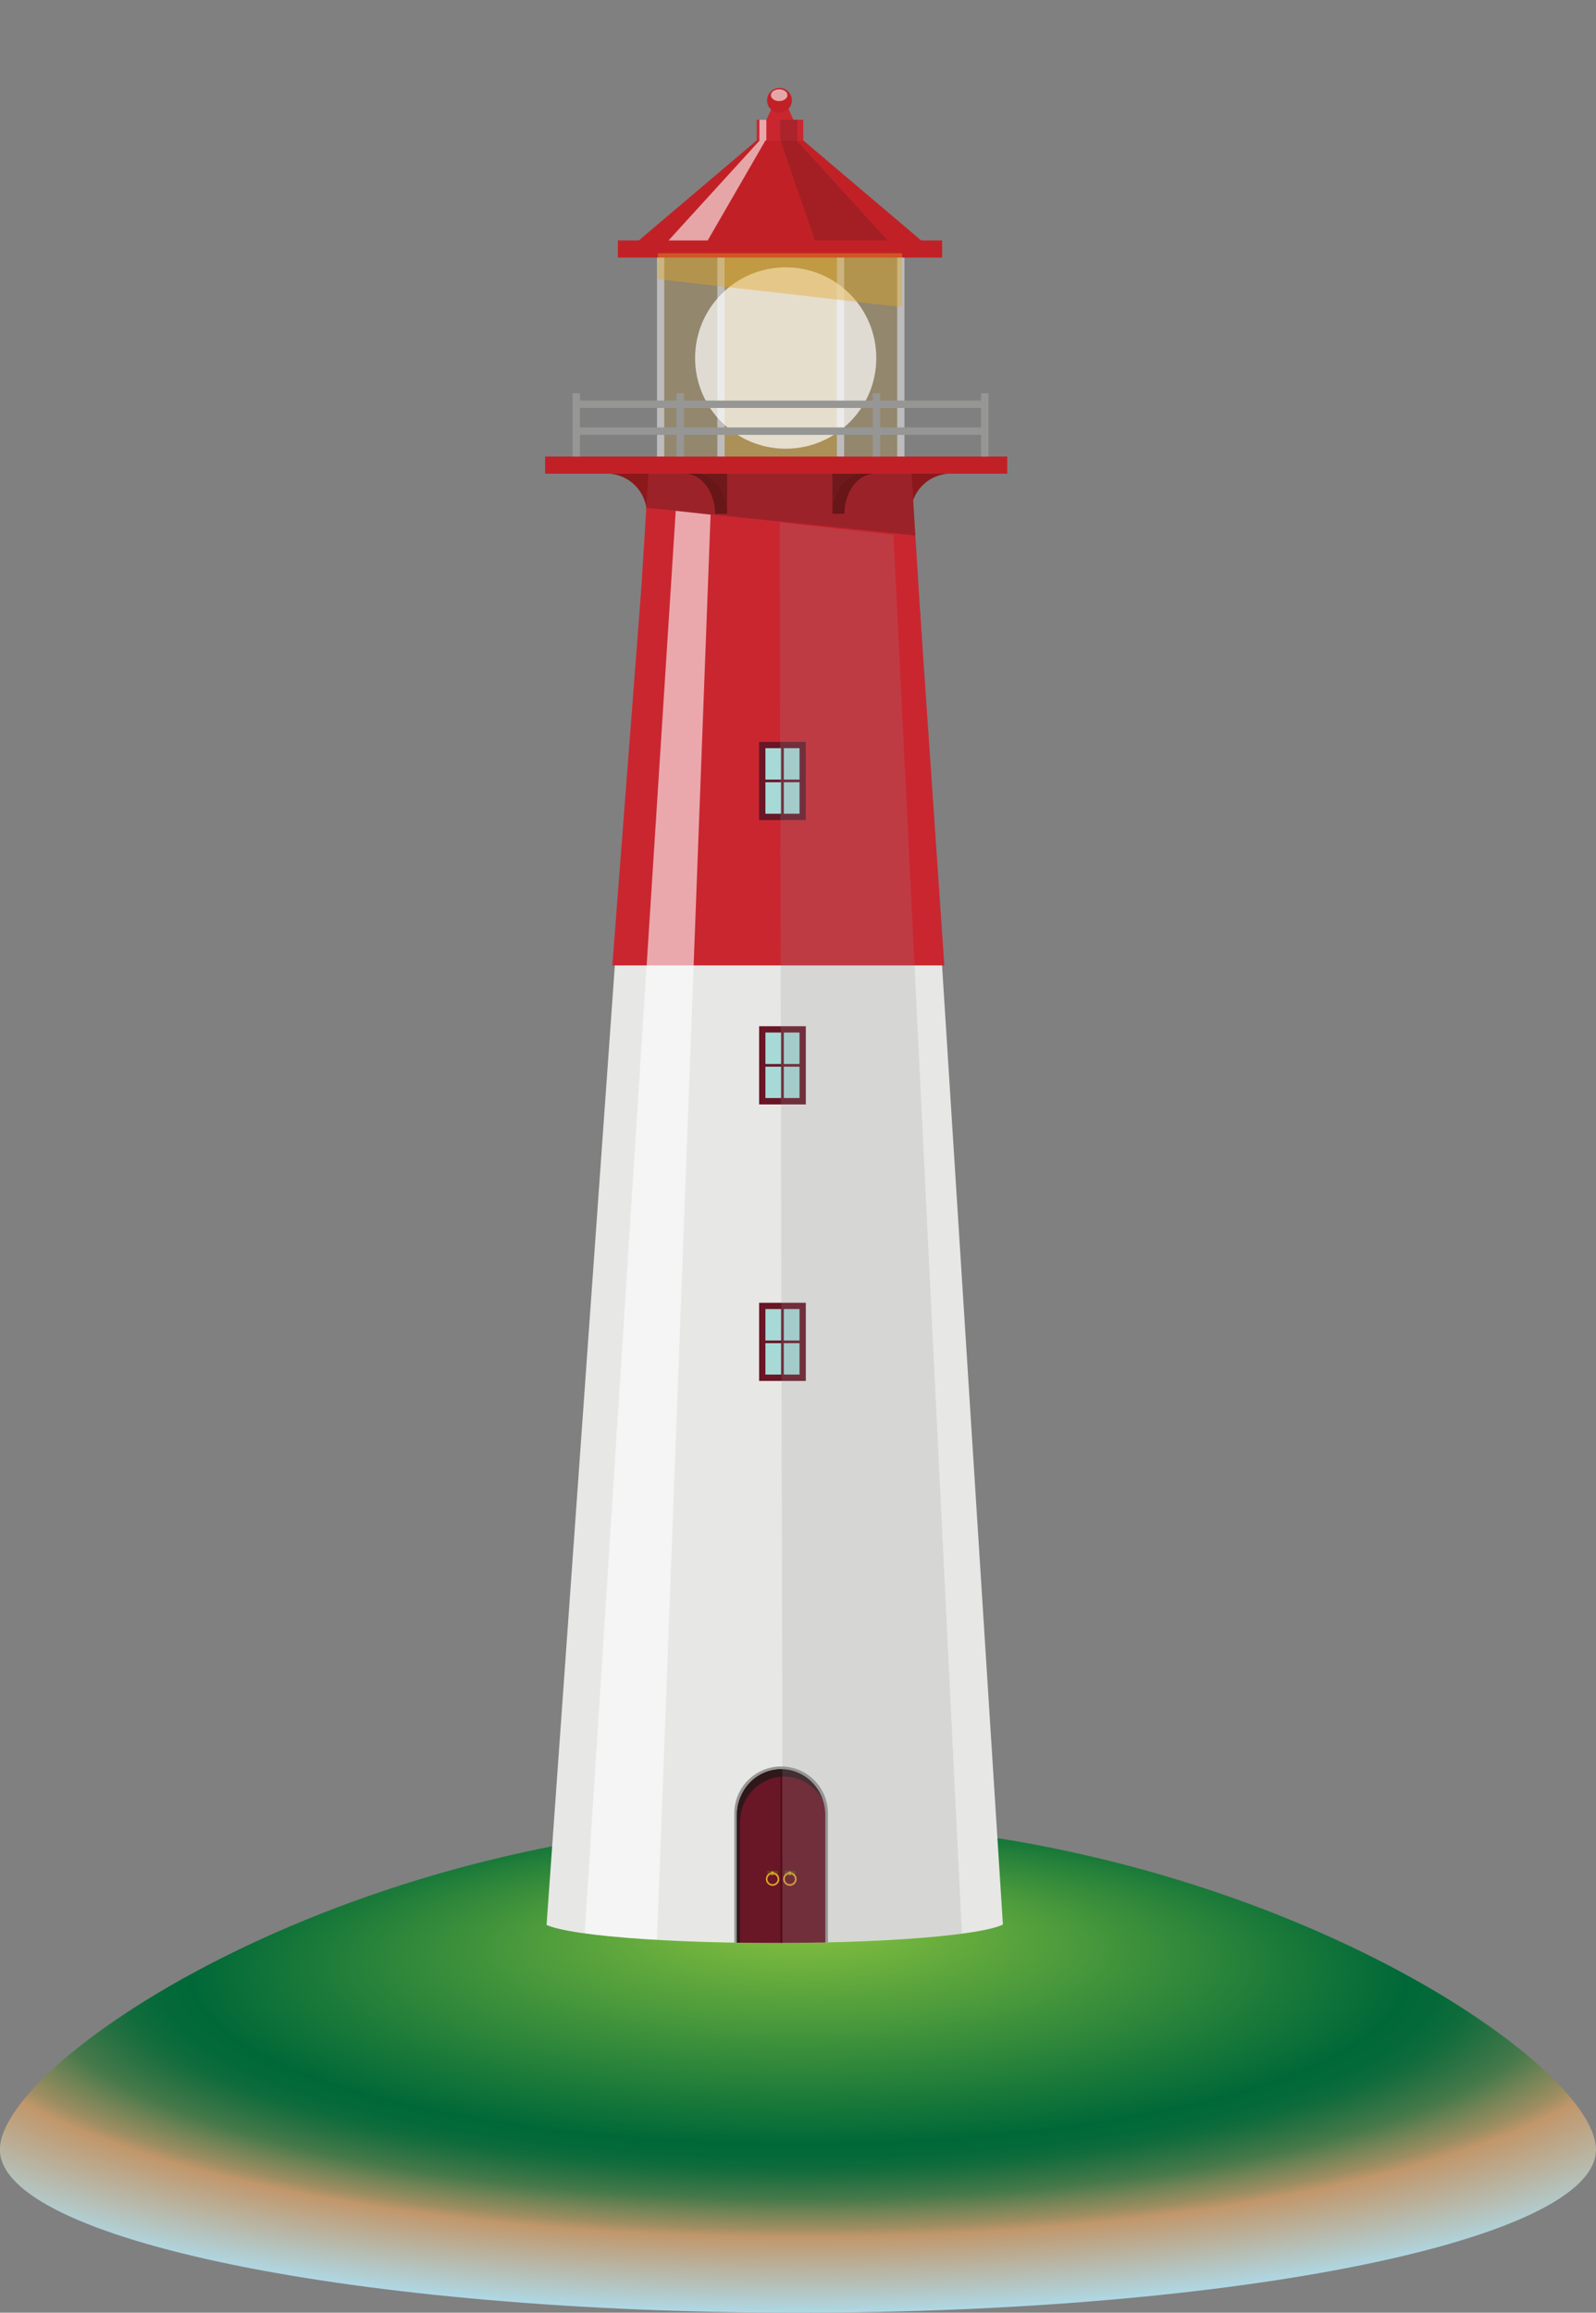<?xml version="1.0" encoding="UTF-8"?>
<svg xmlns="http://www.w3.org/2000/svg" xmlns:xlink="http://www.w3.org/1999/xlink" viewBox="0 0 202.93 294.05">
  <rect x="0" y="0" width="202.93" height="294.05" fill="#808080" stroke="none"/>
  <defs>
    <style>
      .cls-1, .cls-2 {
        fill: #fff;
      }

      .cls-3, .cls-4, .cls-5 {
        opacity: .2;
      }

      .cls-3, .cls-6 {
        mix-blend-mode: multiply;
      }

      .cls-7 {
        isolation: isolate;
      }

      .cls-8 {
        fill: #801517;
      }

      .cls-9 {
        fill: #2f181a;
      }

      .cls-10 {
        fill: #969695;
      }

      .cls-11, .cls-12, .cls-13, .cls-5 {
        fill: #e4a825;
      }

      .cls-14 {
        fill: #c88f2b;
      }

      .cls-15 {
        fill: #a7dad7;
      }

      .cls-2 {
        opacity: .7;
      }

      .cls-16 {
        fill: url(#radial-gradient);
      }

      .cls-12, .cls-6 {
        opacity: .3;
      }

      .cls-17 {
        fill: #ca2630;
      }

      .cls-13 {
        opacity: .4;
      }

      .cls-18 {
        fill: #e7e7e5;
      }

      .cls-19 {
        fill: #c12126;
      }

      .cls-20 {
        mix-blend-mode: overlay;
        opacity: .6;
      }

      .cls-21 {
        fill: #bdbcbc;
      }

      .cls-22 {
        clip-path: url(#clippath);
      }

      .cls-23 {
        fill: #301117;
      }

      .cls-24 {
        fill: none;
      }

      .cls-25 {
        fill: #691626;
      }

      .cls-26 {
        fill: #8b191c;
      }

      .cls-27 {
        fill: #909295;
      }

      .cls-28 {
        fill: #624118;
      }
    </style>
    <radialGradient id="radial-gradient" cx="-59.9" cy="2858.95" fx="-59.9" fy="2837.26" r="63.62" gradientTransform="translate(238.75 -1543.31) scale(2.29 .63)" gradientUnits="userSpaceOnUse">
      <stop offset="0" stop-color="#89c33f"/>
      <stop offset=".53" stop-color="#006838"/>
      <stop offset=".56" stop-color="#046939"/>
      <stop offset=".59" stop-color="#116c3c"/>
      <stop offset=".62" stop-color="#287142"/>
      <stop offset=".66" stop-color="#47794a"/>
      <stop offset=".69" stop-color="#6f8355"/>
      <stop offset=".73" stop-color="#9f8e62"/>
      <stop offset=".75" stop-color="#c1976b"/>
      <stop offset=".95" stop-color="#ace0f4"/>
    </radialGradient>
    <clipPath id="clippath">
      <path class="cls-24" d="M68.83,0V244.13c0,1.61,13.26,2.91,29.62,2.91,16.36,0,29.62-1.3,29.62-2.91V0s-59.24,0-59.24,0Z"/>
    </clipPath>
  </defs>
  <g class="cls-7">
    <g id="Layer_1" data-name="Layer 1">
      <g>
        <path class="cls-16" d="M202.93,273.31c0,11.46-45.43,20.74-101.47,20.74-56.04,0-101.47-9.29-101.47-20.74,0-11.46,45.43-41.63,101.47-41.63,56.04,0,101.47,30.17,101.47,41.63Z"/>
        <g class="cls-22">
          <g>
            <g>
              <path class="cls-18" d="M68.83,254.09l12.71-178.6,35.39,2.34,11.14,175.58-59.24,.69Z"/>
              <polygon class="cls-17" points="120.07 122.75 116.93 76.88 81.55 74.72 77.86 122.75 120.07 122.75"/>
            </g>
            <g>
              <rect class="cls-5" x="83.64" y="32.2" width="31.06" height="26.95"/>
              <rect class="cls-12" x="91.54" y="32.2" width="15.27" height="26.95"/>
              <rect class="cls-21" x="83.54" y="32.2" width=".92" height="26.95"/>
              <rect class="cls-21" x="91.21" y="32.2" width=".92" height="26.95"/>
              <rect class="cls-21" x="106.41" y="32.2" width=".92" height="26.95"/>
              <rect class="cls-21" x="114.08" y="32.2" width=".92" height="26.95"/>
              <g>
                <path class="cls-26" d="M77.28,59.57v.65c2.75,.08,4.96,2.33,4.96,5.1h5.34c0-2.13-.64-4.11-1.74-5.76h-8.56Z"/>
                <path class="cls-26" d="M120.76,59.57v.65c-2.75,.08-4.96,2.33-4.96,5.1h-5.34c0-2.13,.64-4.11,1.74-5.76h8.56Z"/>
              </g>
              <polygon class="cls-17" points="117.27 82.25 81.08 82.25 82.47 59.94 115.88 59.94 117.27 82.25"/>
              <g>
                <g>
                  <path class="cls-26" d="M92.46,59.57h-3.77s0,.65,0,.65c2.02,.08,3.65,2.17,3.77,4.8v-5.46Z"/>
                  <path class="cls-8" d="M88.69,60.22v-.65s-1.55,0-1.55,0v.65c2.1,.08,3.78,2.33,3.78,5.1h1.55c0-2.77-1.68-5.02-3.78-5.1Z"/>
                </g>
                <g>
                  <path class="cls-26" d="M105.83,59.57h3.77s0,.65,0,.65c-2.02,.08-3.65,2.17-3.77,4.8v-5.46Z"/>
                  <path class="cls-8" d="M109.6,60.22v-.65s1.55,0,1.55,0v.65c-2.1,.08-3.78,2.33-3.78,5.1h-1.55c0-2.77,1.68-5.02,3.78-5.1Z"/>
                </g>
                <polygon class="cls-19" points="102.13 17.85 96.22 17.85 80.65 31.06 117.7 31.06 102.13 17.85"/>
              </g>
              <path class="cls-2" d="M111.42,45.52c0,6.37-5.16,11.53-11.52,11.53-6.36,0-11.52-5.16-11.52-11.53,0-6.37,5.16-11.53,11.52-11.53,6.36,0,11.52,5.16,11.52,11.53Z"/>
              <g class="cls-3">
                <polygon class="cls-9" points="103.78 31.06 113.32 31.06 101.28 17.85 99.23 17.85 103.78 31.06"/>
              </g>
              <g class="cls-20">
                <polygon class="cls-1" points="89.7 31.06 84.56 31.06 96.6 17.85 97.33 17.85 89.7 31.06"/>
              </g>
              <rect class="cls-19" x="78.56" y="30.57" width="41.23" height="2.18"/>
              <g class="cls-6">
                <polygon class="cls-9" points="116.39 68.09 82.18 64.56 82.47 59.94 115.88 59.94 116.39 68.09"/>
              </g>
              <polygon class="cls-13" points="114.7 39.04 83.64 35.49 83.64 32.2 114.7 32.2 114.7 39.04"/>
              <rect class="cls-17" x="96.22" y="15.23" width="5.91" height="2.62"/>
              <polygon class="cls-17" points="101.21 15.94 97.13 15.94 98.57 12.76 99.77 12.76 101.21 15.94"/>
              <g class="cls-3">
                <rect class="cls-9" x="99.2" y="15.23" width="2.18" height="2.62"/>
              </g>
              <g class="cls-20">
                <rect class="cls-1" x="96.56" y="15.23" width=".88" height="2.62"/>
              </g>
              <path class="cls-19" d="M100.69,12.76c0-.87-.71-1.58-1.58-1.58-.87,0-1.58,.71-1.58,1.58,0,.87,.71,1.58,1.58,1.58,.87,0,1.58-.71,1.58-1.58Z"/>
              <g class="cls-20">
                <path class="cls-1" d="M100.12,12.1c0,.41-.47,.75-1.05,.75-.58,0-1.05-.33-1.05-.75,0-.41,.47-.75,1.05-.75,.58,0,1.05,.33,1.05,.75Z"/>
              </g>
              <rect class="cls-19" x="69.31" y="58.05" width="59.73" height="2.18"/>
              <path class="cls-10" d="M124.74,49.99v.94s-12.82,0-12.82,0v-.94s-.94,0-.94,0v.94s-24.02,0-24.02,0v-.94s-.94,0-.94,0v.94s-12.28,0-12.28,0v-.94s-.94,0-.94,0v8.06s.94,0,.94,0v-2.76s12.28,0,12.28,0v2.76s.94,0,.94,0v-2.76s24.02,0,24.02,0v2.76s.94,0,.94,0v-2.76s12.82,0,12.82,0v2.76s.94,0,.94,0v-8.06s-.94,0-.94,0Zm-51,4.36v-2.48s12.28,0,12.28,0v2.48s-12.28,0-12.28,0Zm37.24,0h-24.02s0-2.48,0-2.48h24.02s0,2.48,0,2.48Zm13.76,0h-12.82s0-2.48,0-2.48h12.82s0,2.48,0,2.48Z"/>
            </g>
            <g class="cls-20">
              <polygon class="cls-1" points="83.28 253.4 90.35 65.44 85.92 64.95 73.86 253.4 83.28 253.4"/>
            </g>
            <g>
              <g>
                <rect class="cls-25" x="96.52" y="94.33" width="5.94" height="9.94"/>
                <rect class="cls-15" x="97.32" y="95.13" width="4.34" height="8.33"/>
                <g>
                  <rect class="cls-25" x="96.71" y="99.12" width="5.56" height=".34"/>
                  <rect class="cls-25" x="99.32" y="94.67" width=".34" height="9.25"/>
                </g>
              </g>
              <g>
                <rect class="cls-25" x="96.52" y="165.64" width="5.94" height="9.94"/>
                <rect class="cls-15" x="97.32" y="166.44" width="4.34" height="8.33"/>
                <g>
                  <rect class="cls-25" x="96.71" y="170.44" width="5.56" height=".34"/>
                  <rect class="cls-25" x="99.32" y="165.99" width=".34" height="9.25"/>
                </g>
              </g>
              <g>
                <rect class="cls-25" x="96.52" y="130.48" width="5.94" height="9.94"/>
                <rect class="cls-15" x="97.32" y="131.28" width="4.34" height="8.33"/>
                <g>
                  <rect class="cls-25" x="96.71" y="135.28" width="5.56" height=".34"/>
                  <rect class="cls-25" x="99.32" y="130.83" width=".34" height="9.25"/>
                </g>
              </g>
            </g>
          </g>
          <g>
            <path class="cls-10" d="M99.32,224.6c-3.28,0-5.95,2.66-5.95,5.95v16.96s.79,0,.79,0v-16.96c0-2.84,2.31-5.16,5.16-5.16,2.84,0,5.16,2.31,5.16,5.16v16.96s.79,0,.79,0v-16.96c0-3.28-2.66-5.95-5.95-5.95Z"/>
            <path class="cls-25" d="M99.32,224.95c-3.11,0-5.62,2.62-5.62,5.84v16.67s11.24,0,11.24,0v-16.67c0-3.23-2.52-5.84-5.62-5.84Z"/>
            <path class="cls-23" d="M99.26,224.96v22.5s.12,0,.12,0v-22.5s-.04,0-.06,0c-.02,0-.04,0-.06,0Z"/>
            <path class="cls-9" d="M94.09,231.73c0-3.23,2.52-5.84,5.62-5.84,2.12,0,3.97,1.22,4.92,3.02-.75-2.3-2.85-3.96-5.32-3.96-3.11,0-5.62,2.62-5.62,5.84v16.67s.39,0,.39,0v-15.73Z"/>
            <g>
              <rect class="cls-28" x="97.55" y="237.85" width="1.36" height=".6"/>
              <path class="cls-11" d="M98.23,238.06c-.47,0-.85,.38-.85,.85s.38,.85,.85,.85c.47,0,.85-.38,.85-.85,0-.47-.38-.85-.85-.85Zm0,1.5c-.36,0-.65-.29-.65-.65,0-.36,.29-.65,.65-.65,.36,0,.65,.29,.65,.65,0,.36-.29,.65-.65,.65Z"/>
              <path class="cls-14" d="M98.44,238.17c0-.13-.11-.23-.23-.23-.13,0-.23,.1-.23,.23s.1,.23,.23,.23c.13,0,.23-.1,.23-.23Z"/>
              <g>
                <path class="cls-14" d="M98.23,239.69c-.45,0-.82-.36-.84-.81,0,.01,0,.02,0,.04,0,.47,.38,.85,.85,.85,.47,0,.85-.38,.85-.85,0-.01,0-.02,0-.04-.02,.45-.39,.81-.84,.81Z"/>
                <path class="cls-14" d="M98.23,238.19c-.36,0-.65,.29-.65,.65,0,.01,0,.02,0,.04,.02-.34,.3-.61,.64-.61,.34,0,.62,.27,.64,.61,0-.01,0-.02,0-.04,0-.36-.29-.65-.65-.65Z"/>
              </g>
              <path class="cls-11" d="M98.37,238.1c0-.06-.07-.11-.16-.12-.09,0-.16,.05-.16,.11,0,.06,.07,.11,.16,.12,.09,0,.16-.05,.16-.11Z"/>
            </g>
            <g>
              <rect class="cls-28" x="99.76" y="237.85" width="1.36" height=".6"/>
              <path class="cls-11" d="M100.43,238.06c-.47,0-.85,.38-.85,.85,0,.47,.38,.85,.85,.85,.47,0,.85-.38,.85-.85,0-.47-.38-.85-.85-.85Zm0,1.5c-.36,0-.65-.29-.65-.65s.29-.65,.65-.65c.36,0,.65,.29,.65,.65,0,.36-.29,.65-.65,.65Z"/>
              <path class="cls-14" d="M100.65,238.17c0-.13-.1-.23-.23-.23-.13,0-.23,.1-.23,.23,0,.13,.1,.23,.23,.23,.13,0,.23-.1,.23-.23Z"/>
              <g>
                <path class="cls-14" d="M100.43,239.69c-.45,0-.82-.36-.84-.81,0,.01,0,.02,0,.04,0,.47,.38,.85,.85,.85,.47,0,.85-.38,.85-.85,0-.01,0-.02,0-.04-.02,.45-.39,.81-.84,.81Z"/>
                <path class="cls-14" d="M100.43,238.19c-.36,0-.65,.29-.65,.65,0,.01,0,.02,0,.04,.02-.34,.3-.61,.64-.61,.34,0,.62,.27,.64,.61,0-.01,0-.02,0-.04,0-.36-.29-.65-.65-.65Z"/>
              </g>
              <path class="cls-11" d="M100.58,238.1c0-.06-.07-.11-.16-.11-.09,0-.16,.05-.16,.11,0,.06,.07,.11,.16,.11,.09,0,.16-.05,.16-.11Z"/>
            </g>
          </g>
          <g class="cls-4">
            <polygon class="cls-27" points="122.67 253.4 113.6 68.03 99.14 66.42 99.54 253.4 122.67 253.4"/>
          </g>
        </g>
      </g>
    </g>
  </g>
</svg>